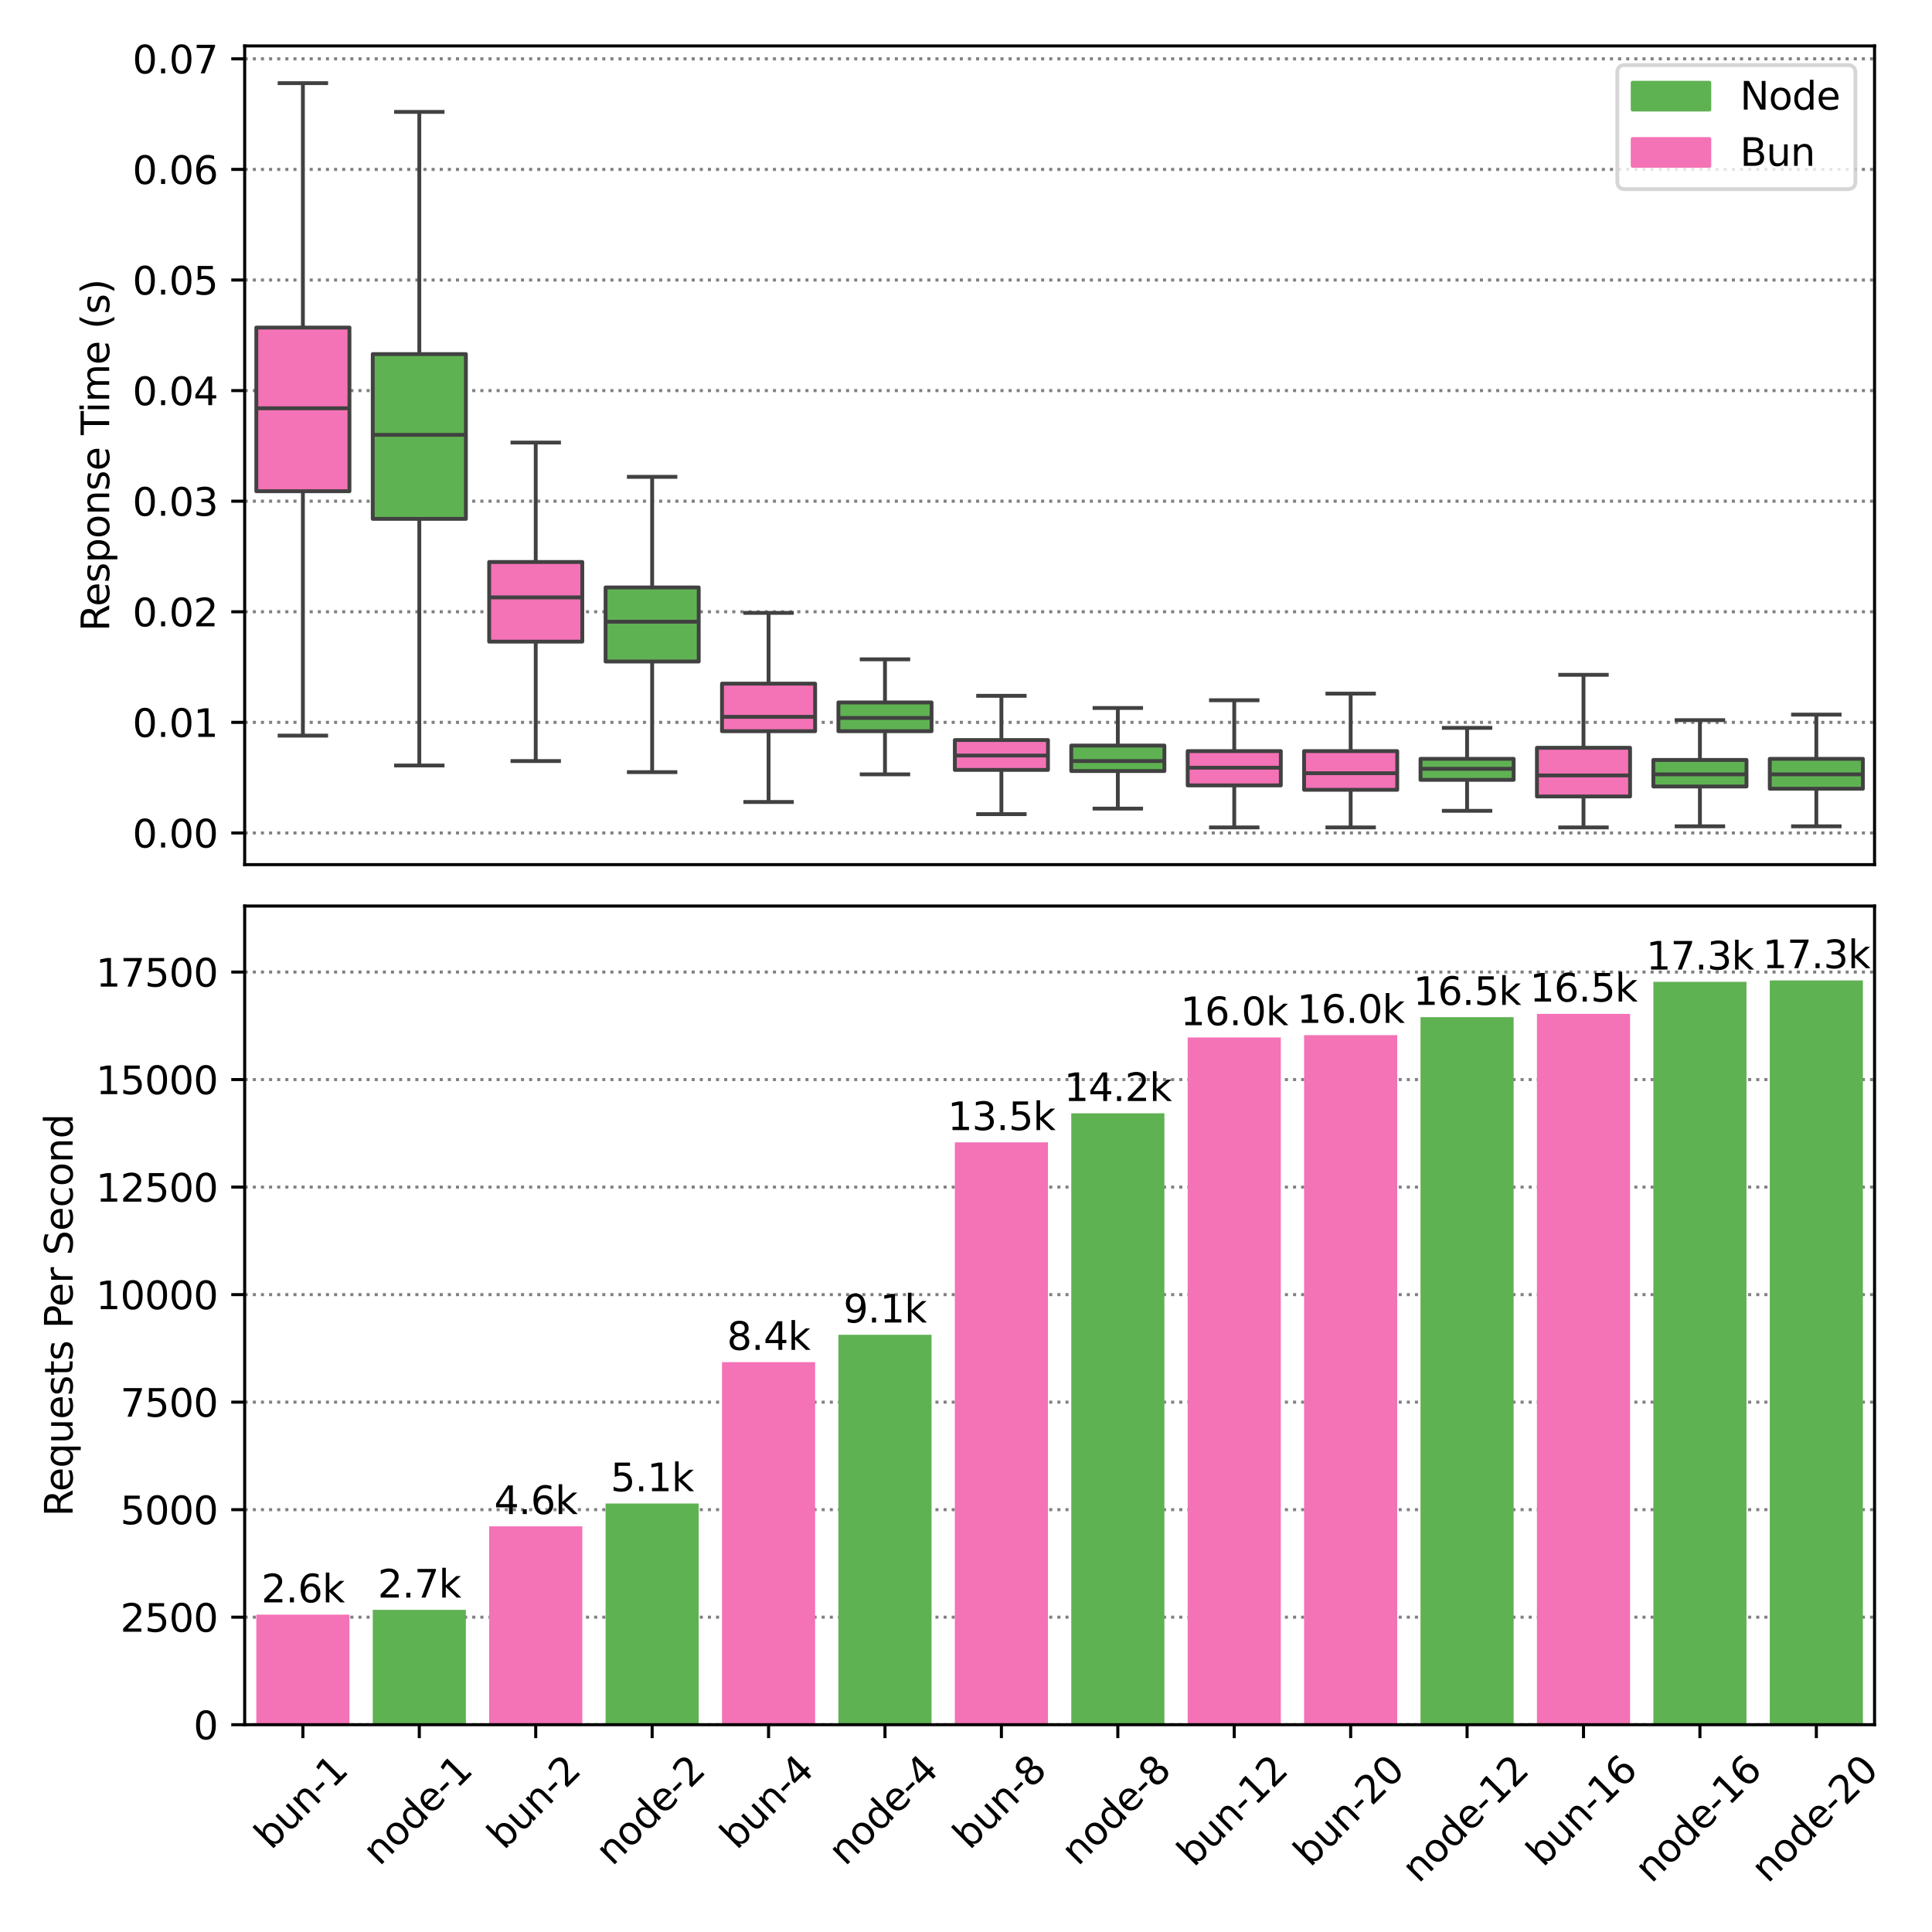 <?xml version="1.0" encoding="utf-8" standalone="no"?>
<!DOCTYPE svg PUBLIC "-//W3C//DTD SVG 1.1//EN"
  "http://www.w3.org/Graphics/SVG/1.1/DTD/svg11.dtd">
<svg xmlns:xlink="http://www.w3.org/1999/xlink" width="504pt" height="504pt" viewBox="0 0 504 504" xmlns="http://www.w3.org/2000/svg" version="1.1">
 <defs>
  <style type="text/css">*{stroke-linejoin: round; stroke-linecap: butt}</style>
 </defs>
 <g id="figure_1">
  <g id="patch_1">
   <path d="M 0 504 
L 504 504 
L 504 0 
L 0 0 
z
" style="fill: #ffffff"/>
  </g>
  <g id="axes_1">
   <g id="patch_2">
    <path d="M 63.83 225.555 
L 489.013 225.555 
L 489.013 11.984 
L 63.83 11.984 
z
" style="fill: #ffffff"/>
   </g>
   <g id="matplotlib.axis_1">
    <g id="xtick_1"/>
    <g id="xtick_2"/>
    <g id="xtick_3"/>
    <g id="xtick_4"/>
    <g id="xtick_5"/>
    <g id="xtick_6"/>
    <g id="xtick_7"/>
    <g id="xtick_8"/>
    <g id="xtick_9"/>
    <g id="xtick_10"/>
    <g id="xtick_11"/>
    <g id="xtick_12"/>
    <g id="xtick_13"/>
    <g id="xtick_14"/>
   </g>
   <g id="matplotlib.axis_2">
    <g id="ytick_1">
     <g id="line2d_1">
      <path d="M 63.83 217.289 
L 489.013 217.289 
" clip-path="url(#p6fd0270885)" style="fill: none; stroke-dasharray: 0.8,1.32; stroke-dashoffset: 0; stroke: #808080; stroke-width: 0.8"/>
     </g>
     <g id="line2d_2">
      <defs>
       <path id="m4969c836aa" d="M 0 0 
L -3.5 0 
" style="stroke: #000000; stroke-width: 0.8"/>
      </defs>
      <g>
       <use xlink:href="#m4969c836aa" x="63.83" y="217.289" style="stroke: #000000; stroke-width: 0.8"/>
      </g>
     </g>
     <g id="text_1">
      <!-- 0.00 -->
      <g transform="translate(34.564 221.089) scale(0.1 -0.1)">
       <defs>
        <path id="DejaVuSans-30" d="M 2034 4250 
Q 1547 4250 1301 3770 
Q 1056 3291 1056 2328 
Q 1056 1369 1301 889 
Q 1547 409 2034 409 
Q 2525 409 2770 889 
Q 3016 1369 3016 2328 
Q 3016 3291 2770 3770 
Q 2525 4250 2034 4250 
z
M 2034 4750 
Q 2819 4750 3233 4129 
Q 3647 3509 3647 2328 
Q 3647 1150 3233 529 
Q 2819 -91 2034 -91 
Q 1250 -91 836 529 
Q 422 1150 422 2328 
Q 422 3509 836 4129 
Q 1250 4750 2034 4750 
z
" transform="scale(0.016)"/>
        <path id="DejaVuSans-2e" d="M 684 794 
L 1344 794 
L 1344 0 
L 684 0 
L 684 794 
z
" transform="scale(0.016)"/>
       </defs>
       <use xlink:href="#DejaVuSans-30"/>
       <use xlink:href="#DejaVuSans-2e" x="63.623"/>
       <use xlink:href="#DejaVuSans-30" x="95.41"/>
       <use xlink:href="#DejaVuSans-30" x="159.033"/>
      </g>
     </g>
    </g>
    <g id="ytick_2">
     <g id="line2d_3">
      <path d="M 63.83 188.44 
L 489.013 188.44 
" clip-path="url(#p6fd0270885)" style="fill: none; stroke-dasharray: 0.8,1.32; stroke-dashoffset: 0; stroke: #808080; stroke-width: 0.8"/>
     </g>
     <g id="line2d_4">
      <g>
       <use xlink:href="#m4969c836aa" x="63.83" y="188.44" style="stroke: #000000; stroke-width: 0.8"/>
      </g>
     </g>
     <g id="text_2">
      <!-- 0.01 -->
      <g transform="translate(34.564 192.239) scale(0.1 -0.1)">
       <defs>
        <path id="DejaVuSans-31" d="M 794 531 
L 1825 531 
L 1825 4091 
L 703 3866 
L 703 4441 
L 1819 4666 
L 2450 4666 
L 2450 531 
L 3481 531 
L 3481 0 
L 794 0 
L 794 531 
z
" transform="scale(0.016)"/>
       </defs>
       <use xlink:href="#DejaVuSans-30"/>
       <use xlink:href="#DejaVuSans-2e" x="63.623"/>
       <use xlink:href="#DejaVuSans-30" x="95.41"/>
       <use xlink:href="#DejaVuSans-31" x="159.033"/>
      </g>
     </g>
    </g>
    <g id="ytick_3">
     <g id="line2d_5">
      <path d="M 63.83 159.591 
L 489.013 159.591 
" clip-path="url(#p6fd0270885)" style="fill: none; stroke-dasharray: 0.8,1.32; stroke-dashoffset: 0; stroke: #808080; stroke-width: 0.8"/>
     </g>
     <g id="line2d_6">
      <g>
       <use xlink:href="#m4969c836aa" x="63.83" y="159.591" style="stroke: #000000; stroke-width: 0.8"/>
      </g>
     </g>
     <g id="text_3">
      <!-- 0.02 -->
      <g transform="translate(34.564 163.39) scale(0.1 -0.1)">
       <defs>
        <path id="DejaVuSans-32" d="M 1228 531 
L 3431 531 
L 3431 0 
L 469 0 
L 469 531 
Q 828 903 1448 1529 
Q 2069 2156 2228 2338 
Q 2531 2678 2651 2914 
Q 2772 3150 2772 3378 
Q 2772 3750 2511 3984 
Q 2250 4219 1831 4219 
Q 1534 4219 1204 4116 
Q 875 4013 500 3803 
L 500 4441 
Q 881 4594 1212 4672 
Q 1544 4750 1819 4750 
Q 2544 4750 2975 4387 
Q 3406 4025 3406 3419 
Q 3406 3131 3298 2873 
Q 3191 2616 2906 2266 
Q 2828 2175 2409 1742 
Q 1991 1309 1228 531 
z
" transform="scale(0.016)"/>
       </defs>
       <use xlink:href="#DejaVuSans-30"/>
       <use xlink:href="#DejaVuSans-2e" x="63.623"/>
       <use xlink:href="#DejaVuSans-30" x="95.41"/>
       <use xlink:href="#DejaVuSans-32" x="159.033"/>
      </g>
     </g>
    </g>
    <g id="ytick_4">
     <g id="line2d_7">
      <path d="M 63.83 130.742 
L 489.013 130.742 
" clip-path="url(#p6fd0270885)" style="fill: none; stroke-dasharray: 0.8,1.32; stroke-dashoffset: 0; stroke: #808080; stroke-width: 0.8"/>
     </g>
     <g id="line2d_8">
      <g>
       <use xlink:href="#m4969c836aa" x="63.83" y="130.742" style="stroke: #000000; stroke-width: 0.8"/>
      </g>
     </g>
     <g id="text_4">
      <!-- 0.03 -->
      <g transform="translate(34.564 134.541) scale(0.1 -0.1)">
       <defs>
        <path id="DejaVuSans-33" d="M 2597 2516 
Q 3050 2419 3304 2112 
Q 3559 1806 3559 1356 
Q 3559 666 3084 287 
Q 2609 -91 1734 -91 
Q 1441 -91 1130 -33 
Q 819 25 488 141 
L 488 750 
Q 750 597 1062 519 
Q 1375 441 1716 441 
Q 2309 441 2620 675 
Q 2931 909 2931 1356 
Q 2931 1769 2642 2001 
Q 2353 2234 1838 2234 
L 1294 2234 
L 1294 2753 
L 1863 2753 
Q 2328 2753 2575 2939 
Q 2822 3125 2822 3475 
Q 2822 3834 2567 4026 
Q 2313 4219 1838 4219 
Q 1578 4219 1281 4162 
Q 984 4106 628 3988 
L 628 4550 
Q 988 4650 1302 4700 
Q 1616 4750 1894 4750 
Q 2613 4750 3031 4423 
Q 3450 4097 3450 3541 
Q 3450 3153 3228 2886 
Q 3006 2619 2597 2516 
z
" transform="scale(0.016)"/>
       </defs>
       <use xlink:href="#DejaVuSans-30"/>
       <use xlink:href="#DejaVuSans-2e" x="63.623"/>
       <use xlink:href="#DejaVuSans-30" x="95.41"/>
       <use xlink:href="#DejaVuSans-33" x="159.033"/>
      </g>
     </g>
    </g>
    <g id="ytick_5">
     <g id="line2d_9">
      <path d="M 63.83 101.893 
L 489.013 101.893 
" clip-path="url(#p6fd0270885)" style="fill: none; stroke-dasharray: 0.8,1.32; stroke-dashoffset: 0; stroke: #808080; stroke-width: 0.8"/>
     </g>
     <g id="line2d_10">
      <g>
       <use xlink:href="#m4969c836aa" x="63.83" y="101.893" style="stroke: #000000; stroke-width: 0.8"/>
      </g>
     </g>
     <g id="text_5">
      <!-- 0.04 -->
      <g transform="translate(34.564 105.692) scale(0.1 -0.1)">
       <defs>
        <path id="DejaVuSans-34" d="M 2419 4116 
L 825 1625 
L 2419 1625 
L 2419 4116 
z
M 2253 4666 
L 3047 4666 
L 3047 1625 
L 3713 1625 
L 3713 1100 
L 3047 1100 
L 3047 0 
L 2419 0 
L 2419 1100 
L 313 1100 
L 313 1709 
L 2253 4666 
z
" transform="scale(0.016)"/>
       </defs>
       <use xlink:href="#DejaVuSans-30"/>
       <use xlink:href="#DejaVuSans-2e" x="63.623"/>
       <use xlink:href="#DejaVuSans-30" x="95.41"/>
       <use xlink:href="#DejaVuSans-34" x="159.033"/>
      </g>
     </g>
    </g>
    <g id="ytick_6">
     <g id="line2d_11">
      <path d="M 63.83 73.043 
L 489.013 73.043 
" clip-path="url(#p6fd0270885)" style="fill: none; stroke-dasharray: 0.8,1.32; stroke-dashoffset: 0; stroke: #808080; stroke-width: 0.8"/>
     </g>
     <g id="line2d_12">
      <g>
       <use xlink:href="#m4969c836aa" x="63.83" y="73.043" style="stroke: #000000; stroke-width: 0.8"/>
      </g>
     </g>
     <g id="text_6">
      <!-- 0.05 -->
      <g transform="translate(34.564 76.843) scale(0.1 -0.1)">
       <defs>
        <path id="DejaVuSans-35" d="M 691 4666 
L 3169 4666 
L 3169 4134 
L 1269 4134 
L 1269 2991 
Q 1406 3038 1543 3061 
Q 1681 3084 1819 3084 
Q 2600 3084 3056 2656 
Q 3513 2228 3513 1497 
Q 3513 744 3044 326 
Q 2575 -91 1722 -91 
Q 1428 -91 1123 -41 
Q 819 9 494 109 
L 494 744 
Q 775 591 1075 516 
Q 1375 441 1709 441 
Q 2250 441 2565 725 
Q 2881 1009 2881 1497 
Q 2881 1984 2565 2268 
Q 2250 2553 1709 2553 
Q 1456 2553 1204 2497 
Q 953 2441 691 2322 
L 691 4666 
z
" transform="scale(0.016)"/>
       </defs>
       <use xlink:href="#DejaVuSans-30"/>
       <use xlink:href="#DejaVuSans-2e" x="63.623"/>
       <use xlink:href="#DejaVuSans-30" x="95.41"/>
       <use xlink:href="#DejaVuSans-35" x="159.033"/>
      </g>
     </g>
    </g>
    <g id="ytick_7">
     <g id="line2d_13">
      <path d="M 63.83 44.194 
L 489.013 44.194 
" clip-path="url(#p6fd0270885)" style="fill: none; stroke-dasharray: 0.8,1.32; stroke-dashoffset: 0; stroke: #808080; stroke-width: 0.8"/>
     </g>
     <g id="line2d_14">
      <g>
       <use xlink:href="#m4969c836aa" x="63.83" y="44.194" style="stroke: #000000; stroke-width: 0.8"/>
      </g>
     </g>
     <g id="text_7">
      <!-- 0.06 -->
      <g transform="translate(34.564 47.993) scale(0.1 -0.1)">
       <defs>
        <path id="DejaVuSans-36" d="M 2113 2584 
Q 1688 2584 1439 2293 
Q 1191 2003 1191 1497 
Q 1191 994 1439 701 
Q 1688 409 2113 409 
Q 2538 409 2786 701 
Q 3034 994 3034 1497 
Q 3034 2003 2786 2293 
Q 2538 2584 2113 2584 
z
M 3366 4563 
L 3366 3988 
Q 3128 4100 2886 4159 
Q 2644 4219 2406 4219 
Q 1781 4219 1451 3797 
Q 1122 3375 1075 2522 
Q 1259 2794 1537 2939 
Q 1816 3084 2150 3084 
Q 2853 3084 3261 2657 
Q 3669 2231 3669 1497 
Q 3669 778 3244 343 
Q 2819 -91 2113 -91 
Q 1303 -91 875 529 
Q 447 1150 447 2328 
Q 447 3434 972 4092 
Q 1497 4750 2381 4750 
Q 2619 4750 2861 4703 
Q 3103 4656 3366 4563 
z
" transform="scale(0.016)"/>
       </defs>
       <use xlink:href="#DejaVuSans-30"/>
       <use xlink:href="#DejaVuSans-2e" x="63.623"/>
       <use xlink:href="#DejaVuSans-30" x="95.41"/>
       <use xlink:href="#DejaVuSans-36" x="159.033"/>
      </g>
     </g>
    </g>
    <g id="ytick_8">
     <g id="line2d_15">
      <path d="M 63.83 15.345 
L 489.013 15.345 
" clip-path="url(#p6fd0270885)" style="fill: none; stroke-dasharray: 0.8,1.32; stroke-dashoffset: 0; stroke: #808080; stroke-width: 0.8"/>
     </g>
     <g id="line2d_16">
      <g>
       <use xlink:href="#m4969c836aa" x="63.83" y="15.345" style="stroke: #000000; stroke-width: 0.8"/>
      </g>
     </g>
     <g id="text_8">
      <!-- 0.07 -->
      <g transform="translate(34.564 19.144) scale(0.1 -0.1)">
       <defs>
        <path id="DejaVuSans-37" d="M 525 4666 
L 3525 4666 
L 3525 4397 
L 1831 0 
L 1172 0 
L 2766 4134 
L 525 4134 
L 525 4666 
z
" transform="scale(0.016)"/>
       </defs>
       <use xlink:href="#DejaVuSans-30"/>
       <use xlink:href="#DejaVuSans-2e" x="63.623"/>
       <use xlink:href="#DejaVuSans-30" x="95.41"/>
       <use xlink:href="#DejaVuSans-37" x="159.033"/>
      </g>
     </g>
    </g>
    <g id="text_9">
     <!-- Response Time (s) -->
     <g transform="translate(28.485 164.701) rotate(-90) scale(0.1 -0.1)">
      <defs>
       <path id="DejaVuSans-52" d="M 2841 2188 
Q 3044 2119 3236 1894 
Q 3428 1669 3622 1275 
L 4263 0 
L 3584 0 
L 2988 1197 
Q 2756 1666 2539 1819 
Q 2322 1972 1947 1972 
L 1259 1972 
L 1259 0 
L 628 0 
L 628 4666 
L 2053 4666 
Q 2853 4666 3247 4331 
Q 3641 3997 3641 3322 
Q 3641 2881 3436 2590 
Q 3231 2300 2841 2188 
z
M 1259 4147 
L 1259 2491 
L 2053 2491 
Q 2509 2491 2742 2702 
Q 2975 2913 2975 3322 
Q 2975 3731 2742 3939 
Q 2509 4147 2053 4147 
L 1259 4147 
z
" transform="scale(0.016)"/>
       <path id="DejaVuSans-65" d="M 3597 1894 
L 3597 1613 
L 953 1613 
Q 991 1019 1311 708 
Q 1631 397 2203 397 
Q 2534 397 2845 478 
Q 3156 559 3463 722 
L 3463 178 
Q 3153 47 2828 -22 
Q 2503 -91 2169 -91 
Q 1331 -91 842 396 
Q 353 884 353 1716 
Q 353 2575 817 3079 
Q 1281 3584 2069 3584 
Q 2775 3584 3186 3129 
Q 3597 2675 3597 1894 
z
M 3022 2063 
Q 3016 2534 2758 2815 
Q 2500 3097 2075 3097 
Q 1594 3097 1305 2825 
Q 1016 2553 972 2059 
L 3022 2063 
z
" transform="scale(0.016)"/>
       <path id="DejaVuSans-73" d="M 2834 3397 
L 2834 2853 
Q 2591 2978 2328 3040 
Q 2066 3103 1784 3103 
Q 1356 3103 1142 2972 
Q 928 2841 928 2578 
Q 928 2378 1081 2264 
Q 1234 2150 1697 2047 
L 1894 2003 
Q 2506 1872 2764 1633 
Q 3022 1394 3022 966 
Q 3022 478 2636 193 
Q 2250 -91 1575 -91 
Q 1294 -91 989 -36 
Q 684 19 347 128 
L 347 722 
Q 666 556 975 473 
Q 1284 391 1588 391 
Q 1994 391 2212 530 
Q 2431 669 2431 922 
Q 2431 1156 2273 1281 
Q 2116 1406 1581 1522 
L 1381 1569 
Q 847 1681 609 1914 
Q 372 2147 372 2553 
Q 372 3047 722 3315 
Q 1072 3584 1716 3584 
Q 2034 3584 2315 3537 
Q 2597 3491 2834 3397 
z
" transform="scale(0.016)"/>
       <path id="DejaVuSans-70" d="M 1159 525 
L 1159 -1331 
L 581 -1331 
L 581 3500 
L 1159 3500 
L 1159 2969 
Q 1341 3281 1617 3432 
Q 1894 3584 2278 3584 
Q 2916 3584 3314 3078 
Q 3713 2572 3713 1747 
Q 3713 922 3314 415 
Q 2916 -91 2278 -91 
Q 1894 -91 1617 61 
Q 1341 213 1159 525 
z
M 3116 1747 
Q 3116 2381 2855 2742 
Q 2594 3103 2138 3103 
Q 1681 3103 1420 2742 
Q 1159 2381 1159 1747 
Q 1159 1113 1420 752 
Q 1681 391 2138 391 
Q 2594 391 2855 752 
Q 3116 1113 3116 1747 
z
" transform="scale(0.016)"/>
       <path id="DejaVuSans-6f" d="M 1959 3097 
Q 1497 3097 1228 2736 
Q 959 2375 959 1747 
Q 959 1119 1226 758 
Q 1494 397 1959 397 
Q 2419 397 2687 759 
Q 2956 1122 2956 1747 
Q 2956 2369 2687 2733 
Q 2419 3097 1959 3097 
z
M 1959 3584 
Q 2709 3584 3137 3096 
Q 3566 2609 3566 1747 
Q 3566 888 3137 398 
Q 2709 -91 1959 -91 
Q 1206 -91 779 398 
Q 353 888 353 1747 
Q 353 2609 779 3096 
Q 1206 3584 1959 3584 
z
" transform="scale(0.016)"/>
       <path id="DejaVuSans-6e" d="M 3513 2113 
L 3513 0 
L 2938 0 
L 2938 2094 
Q 2938 2591 2744 2837 
Q 2550 3084 2163 3084 
Q 1697 3084 1428 2787 
Q 1159 2491 1159 1978 
L 1159 0 
L 581 0 
L 581 3500 
L 1159 3500 
L 1159 2956 
Q 1366 3272 1645 3428 
Q 1925 3584 2291 3584 
Q 2894 3584 3203 3211 
Q 3513 2838 3513 2113 
z
" transform="scale(0.016)"/>
       <path id="DejaVuSans-20" transform="scale(0.016)"/>
       <path id="DejaVuSans-54" d="M -19 4666 
L 3928 4666 
L 3928 4134 
L 2272 4134 
L 2272 0 
L 1638 0 
L 1638 4134 
L -19 4134 
L -19 4666 
z
" transform="scale(0.016)"/>
       <path id="DejaVuSans-69" d="M 603 3500 
L 1178 3500 
L 1178 0 
L 603 0 
L 603 3500 
z
M 603 4863 
L 1178 4863 
L 1178 4134 
L 603 4134 
L 603 4863 
z
" transform="scale(0.016)"/>
       <path id="DejaVuSans-6d" d="M 3328 2828 
Q 3544 3216 3844 3400 
Q 4144 3584 4550 3584 
Q 5097 3584 5394 3201 
Q 5691 2819 5691 2113 
L 5691 0 
L 5113 0 
L 5113 2094 
Q 5113 2597 4934 2840 
Q 4756 3084 4391 3084 
Q 3944 3084 3684 2787 
Q 3425 2491 3425 1978 
L 3425 0 
L 2847 0 
L 2847 2094 
Q 2847 2600 2669 2842 
Q 2491 3084 2119 3084 
Q 1678 3084 1418 2786 
Q 1159 2488 1159 1978 
L 1159 0 
L 581 0 
L 581 3500 
L 1159 3500 
L 1159 2956 
Q 1356 3278 1631 3431 
Q 1906 3584 2284 3584 
Q 2666 3584 2933 3390 
Q 3200 3197 3328 2828 
z
" transform="scale(0.016)"/>
       <path id="DejaVuSans-28" d="M 1984 4856 
Q 1566 4138 1362 3434 
Q 1159 2731 1159 2009 
Q 1159 1288 1364 580 
Q 1569 -128 1984 -844 
L 1484 -844 
Q 1016 -109 783 600 
Q 550 1309 550 2009 
Q 550 2706 781 3412 
Q 1013 4119 1484 4856 
L 1984 4856 
z
" transform="scale(0.016)"/>
       <path id="DejaVuSans-29" d="M 513 4856 
L 1013 4856 
Q 1481 4119 1714 3412 
Q 1947 2706 1947 2009 
Q 1947 1309 1714 600 
Q 1481 -109 1013 -844 
L 513 -844 
Q 928 -128 1133 580 
Q 1338 1288 1338 2009 
Q 1338 2731 1133 3434 
Q 928 4138 513 4856 
z
" transform="scale(0.016)"/>
      </defs>
      <use xlink:href="#DejaVuSans-52"/>
      <use xlink:href="#DejaVuSans-65" x="64.982"/>
      <use xlink:href="#DejaVuSans-73" x="126.506"/>
      <use xlink:href="#DejaVuSans-70" x="178.605"/>
      <use xlink:href="#DejaVuSans-6f" x="242.082"/>
      <use xlink:href="#DejaVuSans-6e" x="303.264"/>
      <use xlink:href="#DejaVuSans-73" x="366.643"/>
      <use xlink:href="#DejaVuSans-65" x="418.742"/>
      <use xlink:href="#DejaVuSans-20" x="480.266"/>
      <use xlink:href="#DejaVuSans-54" x="512.053"/>
      <use xlink:href="#DejaVuSans-69" x="570.012"/>
      <use xlink:href="#DejaVuSans-6d" x="597.795"/>
      <use xlink:href="#DejaVuSans-65" x="695.207"/>
      <use xlink:href="#DejaVuSans-20" x="756.73"/>
      <use xlink:href="#DejaVuSans-28" x="788.518"/>
      <use xlink:href="#DejaVuSans-73" x="827.531"/>
      <use xlink:href="#DejaVuSans-29" x="879.631"/>
     </g>
    </g>
   </g>
   <g id="patch_3">
    <path d="M 66.867 128.145 
L 91.163 128.145 
L 91.163 85.449 
L 66.867 85.449 
L 66.867 128.145 
z
" clip-path="url(#p6fd0270885)" style="fill: #f472b6; stroke: #414141; stroke-linejoin: miter"/>
   </g>
   <g id="line2d_17">
    <path d="M 79.015 128.145 
L 79.015 191.902 
" clip-path="url(#p6fd0270885)" style="fill: none; stroke: #414141"/>
   </g>
   <g id="line2d_18">
    <path d="M 79.015 85.449 
L 79.015 21.692 
" clip-path="url(#p6fd0270885)" style="fill: none; stroke: #414141"/>
   </g>
   <g id="line2d_19">
    <path d="M 72.941 191.902 
L 85.089 191.902 
" clip-path="url(#p6fd0270885)" style="fill: none; stroke: #414141; stroke-linecap: square"/>
   </g>
   <g id="line2d_20">
    <path d="M 72.941 21.692 
L 85.089 21.692 
" clip-path="url(#p6fd0270885)" style="fill: none; stroke: #414141; stroke-linecap: square"/>
   </g>
   <g id="patch_4">
    <path d="M 97.237 135.358 
L 121.533 135.358 
L 121.533 92.372 
L 97.237 92.372 
L 97.237 135.358 
z
" clip-path="url(#p6fd0270885)" style="fill: #5fb252; stroke: #414141; stroke-linejoin: miter"/>
   </g>
   <g id="line2d_21">
    <path d="M 109.385 135.358 
L 109.385 199.691 
" clip-path="url(#p6fd0270885)" style="fill: none; stroke: #414141"/>
   </g>
   <g id="line2d_22">
    <path d="M 109.385 92.372 
L 109.385 29.193 
" clip-path="url(#p6fd0270885)" style="fill: none; stroke: #414141"/>
   </g>
   <g id="line2d_23">
    <path d="M 103.311 199.691 
L 115.459 199.691 
" clip-path="url(#p6fd0270885)" style="fill: none; stroke: #414141; stroke-linecap: square"/>
   </g>
   <g id="line2d_24">
    <path d="M 103.311 29.193 
L 115.459 29.193 
" clip-path="url(#p6fd0270885)" style="fill: none; stroke: #414141; stroke-linecap: square"/>
   </g>
   <g id="patch_5">
    <path d="M 127.607 167.38 
L 151.904 167.38 
L 151.904 146.609 
L 127.607 146.609 
L 127.607 167.38 
z
" clip-path="url(#p6fd0270885)" style="fill: #f472b6; stroke: #414141; stroke-linejoin: miter"/>
   </g>
   <g id="line2d_25">
    <path d="M 139.755 167.38 
L 139.755 198.537 
" clip-path="url(#p6fd0270885)" style="fill: none; stroke: #414141"/>
   </g>
   <g id="line2d_26">
    <path d="M 139.755 146.609 
L 139.755 115.452 
" clip-path="url(#p6fd0270885)" style="fill: none; stroke: #414141"/>
   </g>
   <g id="line2d_27">
    <path d="M 133.681 198.537 
L 145.83 198.537 
" clip-path="url(#p6fd0270885)" style="fill: none; stroke: #414141; stroke-linecap: square"/>
   </g>
   <g id="line2d_28">
    <path d="M 133.681 115.452 
L 145.83 115.452 
" clip-path="url(#p6fd0270885)" style="fill: none; stroke: #414141; stroke-linecap: square"/>
   </g>
   <g id="patch_6">
    <path d="M 157.978 172.573 
L 182.274 172.573 
L 182.274 153.244 
L 157.978 153.244 
L 157.978 172.573 
z
" clip-path="url(#p6fd0270885)" style="fill: #5fb252; stroke: #414141; stroke-linejoin: miter"/>
   </g>
   <g id="line2d_29">
    <path d="M 170.126 172.573 
L 170.126 201.422 
" clip-path="url(#p6fd0270885)" style="fill: none; stroke: #414141"/>
   </g>
   <g id="line2d_30">
    <path d="M 170.126 153.244 
L 170.126 124.395 
" clip-path="url(#p6fd0270885)" style="fill: none; stroke: #414141"/>
   </g>
   <g id="line2d_31">
    <path d="M 164.052 201.422 
L 176.2 201.422 
" clip-path="url(#p6fd0270885)" style="fill: none; stroke: #414141; stroke-linecap: square"/>
   </g>
   <g id="line2d_32">
    <path d="M 164.052 124.395 
L 176.2 124.395 
" clip-path="url(#p6fd0270885)" style="fill: none; stroke: #414141; stroke-linecap: square"/>
   </g>
   <g id="patch_7">
    <path d="M 188.348 190.748 
L 212.644 190.748 
L 212.644 178.343 
L 188.348 178.343 
L 188.348 190.748 
z
" clip-path="url(#p6fd0270885)" style="fill: #f472b6; stroke: #414141; stroke-linejoin: miter"/>
   </g>
   <g id="line2d_33">
    <path d="M 200.496 190.748 
L 200.496 209.212 
" clip-path="url(#p6fd0270885)" style="fill: none; stroke: #414141"/>
   </g>
   <g id="line2d_34">
    <path d="M 200.496 178.343 
L 200.496 159.879 
" clip-path="url(#p6fd0270885)" style="fill: none; stroke: #414141"/>
   </g>
   <g id="line2d_35">
    <path d="M 194.422 209.212 
L 206.57 209.212 
" clip-path="url(#p6fd0270885)" style="fill: none; stroke: #414141; stroke-linecap: square"/>
   </g>
   <g id="line2d_36">
    <path d="M 194.422 159.879 
L 206.57 159.879 
" clip-path="url(#p6fd0270885)" style="fill: none; stroke: #414141; stroke-linecap: square"/>
   </g>
   <g id="patch_8">
    <path d="M 218.718 190.748 
L 243.014 190.748 
L 243.014 183.247 
L 218.718 183.247 
L 218.718 190.748 
z
" clip-path="url(#p6fd0270885)" style="fill: #5fb252; stroke: #414141; stroke-linejoin: miter"/>
   </g>
   <g id="line2d_37">
    <path d="M 230.866 190.748 
L 230.866 201.999 
" clip-path="url(#p6fd0270885)" style="fill: none; stroke: #414141"/>
   </g>
   <g id="line2d_38">
    <path d="M 230.866 183.247 
L 230.866 171.996 
" clip-path="url(#p6fd0270885)" style="fill: none; stroke: #414141"/>
   </g>
   <g id="line2d_39">
    <path d="M 224.792 201.999 
L 236.94 201.999 
" clip-path="url(#p6fd0270885)" style="fill: none; stroke: #414141; stroke-linecap: square"/>
   </g>
   <g id="line2d_40">
    <path d="M 224.792 171.996 
L 236.94 171.996 
" clip-path="url(#p6fd0270885)" style="fill: none; stroke: #414141; stroke-linecap: square"/>
   </g>
   <g id="patch_9">
    <path d="M 249.088 200.845 
L 273.384 200.845 
L 273.384 193.056 
L 249.088 193.056 
L 249.088 200.845 
z
" clip-path="url(#p6fd0270885)" style="fill: #f472b6; stroke: #414141; stroke-linejoin: miter"/>
   </g>
   <g id="line2d_41">
    <path d="M 261.236 200.845 
L 261.236 212.385 
" clip-path="url(#p6fd0270885)" style="fill: none; stroke: #414141"/>
   </g>
   <g id="line2d_42">
    <path d="M 261.236 193.056 
L 261.236 181.516 
" clip-path="url(#p6fd0270885)" style="fill: none; stroke: #414141"/>
   </g>
   <g id="line2d_43">
    <path d="M 255.162 212.385 
L 267.31 212.385 
" clip-path="url(#p6fd0270885)" style="fill: none; stroke: #414141; stroke-linecap: square"/>
   </g>
   <g id="line2d_44">
    <path d="M 255.162 181.516 
L 267.31 181.516 
" clip-path="url(#p6fd0270885)" style="fill: none; stroke: #414141; stroke-linecap: square"/>
   </g>
   <g id="patch_10">
    <path d="M 279.458 201.134 
L 303.755 201.134 
L 303.755 194.499 
L 279.458 194.499 
L 279.458 201.134 
z
" clip-path="url(#p6fd0270885)" style="fill: #5fb252; stroke: #414141; stroke-linejoin: miter"/>
   </g>
   <g id="line2d_45">
    <path d="M 291.606 201.134 
L 291.606 210.943 
" clip-path="url(#p6fd0270885)" style="fill: none; stroke: #414141"/>
   </g>
   <g id="line2d_46">
    <path d="M 291.606 194.499 
L 291.606 184.69 
" clip-path="url(#p6fd0270885)" style="fill: none; stroke: #414141"/>
   </g>
   <g id="line2d_47">
    <path d="M 285.532 210.943 
L 297.68 210.943 
" clip-path="url(#p6fd0270885)" style="fill: none; stroke: #414141; stroke-linecap: square"/>
   </g>
   <g id="line2d_48">
    <path d="M 285.532 184.69 
L 297.68 184.69 
" clip-path="url(#p6fd0270885)" style="fill: none; stroke: #414141; stroke-linecap: square"/>
   </g>
   <g id="patch_11">
    <path d="M 309.829 204.884 
L 334.125 204.884 
L 334.125 195.941 
L 309.829 195.941 
L 309.829 204.884 
z
" clip-path="url(#p6fd0270885)" style="fill: #f472b6; stroke: #414141; stroke-linejoin: miter"/>
   </g>
   <g id="line2d_49">
    <path d="M 321.977 204.884 
L 321.977 215.847 
" clip-path="url(#p6fd0270885)" style="fill: none; stroke: #414141"/>
   </g>
   <g id="line2d_50">
    <path d="M 321.977 195.941 
L 321.977 182.67 
" clip-path="url(#p6fd0270885)" style="fill: none; stroke: #414141"/>
   </g>
   <g id="line2d_51">
    <path d="M 315.903 215.847 
L 328.051 215.847 
" clip-path="url(#p6fd0270885)" style="fill: none; stroke: #414141; stroke-linecap: square"/>
   </g>
   <g id="line2d_52">
    <path d="M 315.903 182.67 
L 328.051 182.67 
" clip-path="url(#p6fd0270885)" style="fill: none; stroke: #414141; stroke-linecap: square"/>
   </g>
   <g id="patch_12">
    <path d="M 340.199 206.038 
L 364.495 206.038 
L 364.495 195.941 
L 340.199 195.941 
L 340.199 206.038 
z
" clip-path="url(#p6fd0270885)" style="fill: #f472b6; stroke: #414141; stroke-linejoin: miter"/>
   </g>
   <g id="line2d_53">
    <path d="M 352.347 206.038 
L 352.347 215.847 
" clip-path="url(#p6fd0270885)" style="fill: none; stroke: #414141"/>
   </g>
   <g id="line2d_54">
    <path d="M 352.347 195.941 
L 352.347 180.939 
" clip-path="url(#p6fd0270885)" style="fill: none; stroke: #414141"/>
   </g>
   <g id="line2d_55">
    <path d="M 346.273 215.847 
L 358.421 215.847 
" clip-path="url(#p6fd0270885)" style="fill: none; stroke: #414141; stroke-linecap: square"/>
   </g>
   <g id="line2d_56">
    <path d="M 346.273 180.939 
L 358.421 180.939 
" clip-path="url(#p6fd0270885)" style="fill: none; stroke: #414141; stroke-linecap: square"/>
   </g>
   <g id="patch_13">
    <path d="M 370.569 203.442 
L 394.865 203.442 
L 394.865 197.96 
L 370.569 197.96 
L 370.569 203.442 
z
" clip-path="url(#p6fd0270885)" style="fill: #5fb252; stroke: #414141; stroke-linejoin: miter"/>
   </g>
   <g id="line2d_57">
    <path d="M 382.717 203.442 
L 382.717 211.52 
" clip-path="url(#p6fd0270885)" style="fill: none; stroke: #414141"/>
   </g>
   <g id="line2d_58">
    <path d="M 382.717 197.96 
L 382.717 189.883 
" clip-path="url(#p6fd0270885)" style="fill: none; stroke: #414141"/>
   </g>
   <g id="line2d_59">
    <path d="M 376.643 211.52 
L 388.791 211.52 
" clip-path="url(#p6fd0270885)" style="fill: none; stroke: #414141; stroke-linecap: square"/>
   </g>
   <g id="line2d_60">
    <path d="M 376.643 189.883 
L 388.791 189.883 
" clip-path="url(#p6fd0270885)" style="fill: none; stroke: #414141; stroke-linecap: square"/>
   </g>
   <g id="patch_14">
    <path d="M 400.939 207.769 
L 425.235 207.769 
L 425.235 195.076 
L 400.939 195.076 
L 400.939 207.769 
z
" clip-path="url(#p6fd0270885)" style="fill: #f472b6; stroke: #414141; stroke-linejoin: miter"/>
   </g>
   <g id="line2d_61">
    <path d="M 413.087 207.769 
L 413.087 215.847 
" clip-path="url(#p6fd0270885)" style="fill: none; stroke: #414141"/>
   </g>
   <g id="line2d_62">
    <path d="M 413.087 195.076 
L 413.087 176.035 
" clip-path="url(#p6fd0270885)" style="fill: none; stroke: #414141"/>
   </g>
   <g id="line2d_63">
    <path d="M 407.013 215.847 
L 419.161 215.847 
" clip-path="url(#p6fd0270885)" style="fill: none; stroke: #414141; stroke-linecap: square"/>
   </g>
   <g id="line2d_64">
    <path d="M 407.013 176.035 
L 419.161 176.035 
" clip-path="url(#p6fd0270885)" style="fill: none; stroke: #414141; stroke-linecap: square"/>
   </g>
   <g id="patch_15">
    <path d="M 431.309 205.173 
L 455.605 205.173 
L 455.605 198.249 
L 431.309 198.249 
L 431.309 205.173 
z
" clip-path="url(#p6fd0270885)" style="fill: #5fb252; stroke: #414141; stroke-linejoin: miter"/>
   </g>
   <g id="line2d_65">
    <path d="M 443.457 205.173 
L 443.457 215.558 
" clip-path="url(#p6fd0270885)" style="fill: none; stroke: #414141"/>
   </g>
   <g id="line2d_66">
    <path d="M 443.457 198.249 
L 443.457 187.863 
" clip-path="url(#p6fd0270885)" style="fill: none; stroke: #414141"/>
   </g>
   <g id="line2d_67">
    <path d="M 437.383 215.558 
L 449.531 215.558 
" clip-path="url(#p6fd0270885)" style="fill: none; stroke: #414141; stroke-linecap: square"/>
   </g>
   <g id="line2d_68">
    <path d="M 437.383 187.863 
L 449.531 187.863 
" clip-path="url(#p6fd0270885)" style="fill: none; stroke: #414141; stroke-linecap: square"/>
   </g>
   <g id="patch_16">
    <path d="M 461.68 205.75 
L 485.976 205.75 
L 485.976 197.96 
L 461.68 197.96 
L 461.68 205.75 
z
" clip-path="url(#p6fd0270885)" style="fill: #5fb252; stroke: #414141; stroke-linejoin: miter"/>
   </g>
   <g id="line2d_69">
    <path d="M 473.828 205.75 
L 473.828 215.558 
" clip-path="url(#p6fd0270885)" style="fill: none; stroke: #414141"/>
   </g>
   <g id="line2d_70">
    <path d="M 473.828 197.96 
L 473.828 186.421 
" clip-path="url(#p6fd0270885)" style="fill: none; stroke: #414141"/>
   </g>
   <g id="line2d_71">
    <path d="M 467.754 215.558 
L 479.902 215.558 
" clip-path="url(#p6fd0270885)" style="fill: none; stroke: #414141; stroke-linecap: square"/>
   </g>
   <g id="line2d_72">
    <path d="M 467.754 186.421 
L 479.902 186.421 
" clip-path="url(#p6fd0270885)" style="fill: none; stroke: #414141; stroke-linecap: square"/>
   </g>
   <g id="line2d_73">
    <path d="M 66.867 106.508 
L 91.163 106.508 
" clip-path="url(#p6fd0270885)" style="fill: none; stroke: #414141"/>
   </g>
   <g id="line2d_74">
    <path d="M 97.237 113.432 
L 121.533 113.432 
" clip-path="url(#p6fd0270885)" style="fill: none; stroke: #414141"/>
   </g>
   <g id="line2d_75">
    <path d="M 127.607 155.841 
L 151.904 155.841 
" clip-path="url(#p6fd0270885)" style="fill: none; stroke: #414141"/>
   </g>
   <g id="line2d_76">
    <path d="M 157.978 162.187 
L 182.274 162.187 
" clip-path="url(#p6fd0270885)" style="fill: none; stroke: #414141"/>
   </g>
   <g id="line2d_77">
    <path d="M 188.348 186.998 
L 212.644 186.998 
" clip-path="url(#p6fd0270885)" style="fill: none; stroke: #414141"/>
   </g>
   <g id="line2d_78">
    <path d="M 218.718 187.286 
L 243.014 187.286 
" clip-path="url(#p6fd0270885)" style="fill: none; stroke: #414141"/>
   </g>
   <g id="line2d_79">
    <path d="M 249.088 197.095 
L 273.384 197.095 
" clip-path="url(#p6fd0270885)" style="fill: none; stroke: #414141"/>
   </g>
   <g id="line2d_80">
    <path d="M 279.458 198.537 
L 303.755 198.537 
" clip-path="url(#p6fd0270885)" style="fill: none; stroke: #414141"/>
   </g>
   <g id="line2d_81">
    <path d="M 309.829 200.268 
L 334.125 200.268 
" clip-path="url(#p6fd0270885)" style="fill: none; stroke: #414141"/>
   </g>
   <g id="line2d_82">
    <path d="M 340.199 201.711 
L 364.495 201.711 
" clip-path="url(#p6fd0270885)" style="fill: none; stroke: #414141"/>
   </g>
   <g id="line2d_83">
    <path d="M 370.569 200.557 
L 394.865 200.557 
" clip-path="url(#p6fd0270885)" style="fill: none; stroke: #414141"/>
   </g>
   <g id="line2d_84">
    <path d="M 400.939 202.288 
L 425.235 202.288 
" clip-path="url(#p6fd0270885)" style="fill: none; stroke: #414141"/>
   </g>
   <g id="line2d_85">
    <path d="M 431.309 201.999 
L 455.605 201.999 
" clip-path="url(#p6fd0270885)" style="fill: none; stroke: #414141"/>
   </g>
   <g id="line2d_86">
    <path d="M 461.68 201.999 
L 485.976 201.999 
" clip-path="url(#p6fd0270885)" style="fill: none; stroke: #414141"/>
   </g>
   <g id="patch_17">
    <path d="M 63.83 225.555 
L 63.83 11.984 
" style="fill: none; stroke: #000000; stroke-width: 0.8; stroke-linejoin: miter; stroke-linecap: square"/>
   </g>
   <g id="patch_18">
    <path d="M 489.013 225.555 
L 489.013 11.984 
" style="fill: none; stroke: #000000; stroke-width: 0.8; stroke-linejoin: miter; stroke-linecap: square"/>
   </g>
   <g id="patch_19">
    <path d="M 63.83 225.555 
L 489.013 225.555 
" style="fill: none; stroke: #000000; stroke-width: 0.8; stroke-linejoin: miter; stroke-linecap: square"/>
   </g>
   <g id="patch_20">
    <path d="M 63.83 11.984 
L 489.013 11.984 
" style="fill: none; stroke: #000000; stroke-width: 0.8; stroke-linejoin: miter; stroke-linecap: square"/>
   </g>
   <g id="legend_1">
    <g id="patch_21">
     <path d="M 423.911 49.34 
L 482.013 49.34 
Q 484.013 49.34 484.013 47.34 
L 484.013 18.984 
Q 484.013 16.984 482.013 16.984 
L 423.911 16.984 
Q 421.911 16.984 421.911 18.984 
L 421.911 47.34 
Q 421.911 49.34 423.911 49.34 
z
" style="fill: #ffffff; opacity: 0.8; stroke: #cccccc; stroke-linejoin: miter"/>
    </g>
    <g id="patch_22">
     <path d="M 425.911 28.582 
L 445.911 28.582 
L 445.911 21.582 
L 425.911 21.582 
z
" style="fill: #5fb252; stroke: #5fb252; stroke-linejoin: miter"/>
    </g>
    <g id="text_10">
     <!-- Node -->
     <g transform="translate(453.911 28.582) scale(0.1 -0.1)">
      <defs>
       <path id="DejaVuSans-4e" d="M 628 4666 
L 1478 4666 
L 3547 763 
L 3547 4666 
L 4159 4666 
L 4159 0 
L 3309 0 
L 1241 3903 
L 1241 0 
L 628 0 
L 628 4666 
z
" transform="scale(0.016)"/>
       <path id="DejaVuSans-64" d="M 2906 2969 
L 2906 4863 
L 3481 4863 
L 3481 0 
L 2906 0 
L 2906 525 
Q 2725 213 2448 61 
Q 2172 -91 1784 -91 
Q 1150 -91 751 415 
Q 353 922 353 1747 
Q 353 2572 751 3078 
Q 1150 3584 1784 3584 
Q 2172 3584 2448 3432 
Q 2725 3281 2906 2969 
z
M 947 1747 
Q 947 1113 1208 752 
Q 1469 391 1925 391 
Q 2381 391 2643 752 
Q 2906 1113 2906 1747 
Q 2906 2381 2643 2742 
Q 2381 3103 1925 3103 
Q 1469 3103 1208 2742 
Q 947 2381 947 1747 
z
" transform="scale(0.016)"/>
      </defs>
      <use xlink:href="#DejaVuSans-4e"/>
      <use xlink:href="#DejaVuSans-6f" x="74.805"/>
      <use xlink:href="#DejaVuSans-64" x="135.986"/>
      <use xlink:href="#DejaVuSans-65" x="199.463"/>
     </g>
    </g>
    <g id="patch_23">
     <path d="M 425.911 43.261 
L 445.911 43.261 
L 445.911 36.261 
L 425.911 36.261 
z
" style="fill: #f472b6; stroke: #f472b6; stroke-linejoin: miter"/>
    </g>
    <g id="text_11">
     <!-- Bun -->
     <g transform="translate(453.911 43.261) scale(0.1 -0.1)">
      <defs>
       <path id="DejaVuSans-42" d="M 1259 2228 
L 1259 519 
L 2272 519 
Q 2781 519 3026 730 
Q 3272 941 3272 1375 
Q 3272 1813 3026 2020 
Q 2781 2228 2272 2228 
L 1259 2228 
z
M 1259 4147 
L 1259 2741 
L 2194 2741 
Q 2656 2741 2882 2914 
Q 3109 3088 3109 3444 
Q 3109 3797 2882 3972 
Q 2656 4147 2194 4147 
L 1259 4147 
z
M 628 4666 
L 2241 4666 
Q 2963 4666 3353 4366 
Q 3744 4066 3744 3513 
Q 3744 3084 3544 2831 
Q 3344 2578 2956 2516 
Q 3422 2416 3680 2098 
Q 3938 1781 3938 1306 
Q 3938 681 3513 340 
Q 3088 0 2303 0 
L 628 0 
L 628 4666 
z
" transform="scale(0.016)"/>
       <path id="DejaVuSans-75" d="M 544 1381 
L 544 3500 
L 1119 3500 
L 1119 1403 
Q 1119 906 1312 657 
Q 1506 409 1894 409 
Q 2359 409 2629 706 
Q 2900 1003 2900 1516 
L 2900 3500 
L 3475 3500 
L 3475 0 
L 2900 0 
L 2900 538 
Q 2691 219 2414 64 
Q 2138 -91 1772 -91 
Q 1169 -91 856 284 
Q 544 659 544 1381 
z
M 1991 3584 
L 1991 3584 
z
" transform="scale(0.016)"/>
      </defs>
      <use xlink:href="#DejaVuSans-42"/>
      <use xlink:href="#DejaVuSans-75" x="68.604"/>
      <use xlink:href="#DejaVuSans-6e" x="131.982"/>
     </g>
    </g>
   </g>
  </g>
  <g id="axes_2">
   <g id="patch_24">
    <path d="M 63.83 449.925 
L 489.013 449.925 
L 489.013 236.355 
L 63.83 236.355 
z
" style="fill: #ffffff"/>
   </g>
   <g id="matplotlib.axis_3">
    <g id="xtick_15">
     <g id="line2d_87">
      <defs>
       <path id="m823758847f" d="M 0 0 
L 0 3.5 
" style="stroke: #000000; stroke-width: 0.8"/>
      </defs>
      <g>
       <use xlink:href="#m823758847f" x="79.015" y="449.925" style="stroke: #000000; stroke-width: 0.8"/>
      </g>
     </g>
     <g id="text_12">
      <!-- bun-1 -->
      <g transform="translate(70.715 482.8) rotate(-45) scale(0.1 -0.1)">
       <defs>
        <path id="DejaVuSans-62" d="M 3116 1747 
Q 3116 2381 2855 2742 
Q 2594 3103 2138 3103 
Q 1681 3103 1420 2742 
Q 1159 2381 1159 1747 
Q 1159 1113 1420 752 
Q 1681 391 2138 391 
Q 2594 391 2855 752 
Q 3116 1113 3116 1747 
z
M 1159 2969 
Q 1341 3281 1617 3432 
Q 1894 3584 2278 3584 
Q 2916 3584 3314 3078 
Q 3713 2572 3713 1747 
Q 3713 922 3314 415 
Q 2916 -91 2278 -91 
Q 1894 -91 1617 61 
Q 1341 213 1159 525 
L 1159 0 
L 581 0 
L 581 4863 
L 1159 4863 
L 1159 2969 
z
" transform="scale(0.016)"/>
        <path id="DejaVuSans-2d" d="M 313 2009 
L 1997 2009 
L 1997 1497 
L 313 1497 
L 313 2009 
z
" transform="scale(0.016)"/>
       </defs>
       <use xlink:href="#DejaVuSans-62"/>
       <use xlink:href="#DejaVuSans-75" x="63.477"/>
       <use xlink:href="#DejaVuSans-6e" x="126.855"/>
       <use xlink:href="#DejaVuSans-2d" x="190.234"/>
       <use xlink:href="#DejaVuSans-31" x="226.318"/>
      </g>
     </g>
    </g>
    <g id="xtick_16">
     <g id="line2d_88">
      <g>
       <use xlink:href="#m823758847f" x="109.385" y="449.925" style="stroke: #000000; stroke-width: 0.8"/>
      </g>
     </g>
     <g id="text_13">
      <!-- node-1 -->
      <g transform="translate(98.988 486.996) rotate(-45) scale(0.1 -0.1)">
       <use xlink:href="#DejaVuSans-6e"/>
       <use xlink:href="#DejaVuSans-6f" x="63.379"/>
       <use xlink:href="#DejaVuSans-64" x="124.561"/>
       <use xlink:href="#DejaVuSans-65" x="188.037"/>
       <use xlink:href="#DejaVuSans-2d" x="249.561"/>
       <use xlink:href="#DejaVuSans-31" x="285.645"/>
      </g>
     </g>
    </g>
    <g id="xtick_17">
     <g id="line2d_89">
      <g>
       <use xlink:href="#m823758847f" x="139.755" y="449.925" style="stroke: #000000; stroke-width: 0.8"/>
      </g>
     </g>
     <g id="text_14">
      <!-- bun-2 -->
      <g transform="translate(131.456 482.8) rotate(-45) scale(0.1 -0.1)">
       <use xlink:href="#DejaVuSans-62"/>
       <use xlink:href="#DejaVuSans-75" x="63.477"/>
       <use xlink:href="#DejaVuSans-6e" x="126.855"/>
       <use xlink:href="#DejaVuSans-2d" x="190.234"/>
       <use xlink:href="#DejaVuSans-32" x="226.318"/>
      </g>
     </g>
    </g>
    <g id="xtick_18">
     <g id="line2d_90">
      <g>
       <use xlink:href="#m823758847f" x="170.126" y="449.925" style="stroke: #000000; stroke-width: 0.8"/>
      </g>
     </g>
     <g id="text_15">
      <!-- node-2 -->
      <g transform="translate(159.728 486.996) rotate(-45) scale(0.1 -0.1)">
       <use xlink:href="#DejaVuSans-6e"/>
       <use xlink:href="#DejaVuSans-6f" x="63.379"/>
       <use xlink:href="#DejaVuSans-64" x="124.561"/>
       <use xlink:href="#DejaVuSans-65" x="188.037"/>
       <use xlink:href="#DejaVuSans-2d" x="249.561"/>
       <use xlink:href="#DejaVuSans-32" x="285.645"/>
      </g>
     </g>
    </g>
    <g id="xtick_19">
     <g id="line2d_91">
      <g>
       <use xlink:href="#m823758847f" x="200.496" y="449.925" style="stroke: #000000; stroke-width: 0.8"/>
      </g>
     </g>
     <g id="text_16">
      <!-- bun-4 -->
      <g transform="translate(192.196 482.8) rotate(-45) scale(0.1 -0.1)">
       <use xlink:href="#DejaVuSans-62"/>
       <use xlink:href="#DejaVuSans-75" x="63.477"/>
       <use xlink:href="#DejaVuSans-6e" x="126.855"/>
       <use xlink:href="#DejaVuSans-2d" x="190.234"/>
       <use xlink:href="#DejaVuSans-34" x="226.318"/>
      </g>
     </g>
    </g>
    <g id="xtick_20">
     <g id="line2d_92">
      <g>
       <use xlink:href="#m823758847f" x="230.866" y="449.925" style="stroke: #000000; stroke-width: 0.8"/>
      </g>
     </g>
     <g id="text_17">
      <!-- node-4 -->
      <g transform="translate(220.468 486.996) rotate(-45) scale(0.1 -0.1)">
       <use xlink:href="#DejaVuSans-6e"/>
       <use xlink:href="#DejaVuSans-6f" x="63.379"/>
       <use xlink:href="#DejaVuSans-64" x="124.561"/>
       <use xlink:href="#DejaVuSans-65" x="188.037"/>
       <use xlink:href="#DejaVuSans-2d" x="249.561"/>
       <use xlink:href="#DejaVuSans-34" x="285.645"/>
      </g>
     </g>
    </g>
    <g id="xtick_21">
     <g id="line2d_93">
      <g>
       <use xlink:href="#m823758847f" x="261.236" y="449.925" style="stroke: #000000; stroke-width: 0.8"/>
      </g>
     </g>
     <g id="text_18">
      <!-- bun-8 -->
      <g transform="translate(252.937 482.8) rotate(-45) scale(0.1 -0.1)">
       <defs>
        <path id="DejaVuSans-38" d="M 2034 2216 
Q 1584 2216 1326 1975 
Q 1069 1734 1069 1313 
Q 1069 891 1326 650 
Q 1584 409 2034 409 
Q 2484 409 2743 651 
Q 3003 894 3003 1313 
Q 3003 1734 2745 1975 
Q 2488 2216 2034 2216 
z
M 1403 2484 
Q 997 2584 770 2862 
Q 544 3141 544 3541 
Q 544 4100 942 4425 
Q 1341 4750 2034 4750 
Q 2731 4750 3128 4425 
Q 3525 4100 3525 3541 
Q 3525 3141 3298 2862 
Q 3072 2584 2669 2484 
Q 3125 2378 3379 2068 
Q 3634 1759 3634 1313 
Q 3634 634 3220 271 
Q 2806 -91 2034 -91 
Q 1263 -91 848 271 
Q 434 634 434 1313 
Q 434 1759 690 2068 
Q 947 2378 1403 2484 
z
M 1172 3481 
Q 1172 3119 1398 2916 
Q 1625 2713 2034 2713 
Q 2441 2713 2670 2916 
Q 2900 3119 2900 3481 
Q 2900 3844 2670 4047 
Q 2441 4250 2034 4250 
Q 1625 4250 1398 4047 
Q 1172 3844 1172 3481 
z
" transform="scale(0.016)"/>
       </defs>
       <use xlink:href="#DejaVuSans-62"/>
       <use xlink:href="#DejaVuSans-75" x="63.477"/>
       <use xlink:href="#DejaVuSans-6e" x="126.855"/>
       <use xlink:href="#DejaVuSans-2d" x="190.234"/>
       <use xlink:href="#DejaVuSans-38" x="226.318"/>
      </g>
     </g>
    </g>
    <g id="xtick_22">
     <g id="line2d_94">
      <g>
       <use xlink:href="#m823758847f" x="291.606" y="449.925" style="stroke: #000000; stroke-width: 0.8"/>
      </g>
     </g>
     <g id="text_19">
      <!-- node-8 -->
      <g transform="translate(281.209 486.996) rotate(-45) scale(0.1 -0.1)">
       <use xlink:href="#DejaVuSans-6e"/>
       <use xlink:href="#DejaVuSans-6f" x="63.379"/>
       <use xlink:href="#DejaVuSans-64" x="124.561"/>
       <use xlink:href="#DejaVuSans-65" x="188.037"/>
       <use xlink:href="#DejaVuSans-2d" x="249.561"/>
       <use xlink:href="#DejaVuSans-38" x="285.645"/>
      </g>
     </g>
    </g>
    <g id="xtick_23">
     <g id="line2d_95">
      <g>
       <use xlink:href="#m823758847f" x="321.977" y="449.925" style="stroke: #000000; stroke-width: 0.8"/>
      </g>
     </g>
     <g id="text_20">
      <!-- bun-12 -->
      <g transform="translate(311.427 487.299) rotate(-45) scale(0.1 -0.1)">
       <use xlink:href="#DejaVuSans-62"/>
       <use xlink:href="#DejaVuSans-75" x="63.477"/>
       <use xlink:href="#DejaVuSans-6e" x="126.855"/>
       <use xlink:href="#DejaVuSans-2d" x="190.234"/>
       <use xlink:href="#DejaVuSans-31" x="226.318"/>
       <use xlink:href="#DejaVuSans-32" x="289.941"/>
      </g>
     </g>
    </g>
    <g id="xtick_24">
     <g id="line2d_96">
      <g>
       <use xlink:href="#m823758847f" x="352.347" y="449.925" style="stroke: #000000; stroke-width: 0.8"/>
      </g>
     </g>
     <g id="text_21">
      <!-- bun-20 -->
      <g transform="translate(341.798 487.299) rotate(-45) scale(0.1 -0.1)">
       <use xlink:href="#DejaVuSans-62"/>
       <use xlink:href="#DejaVuSans-75" x="63.477"/>
       <use xlink:href="#DejaVuSans-6e" x="126.855"/>
       <use xlink:href="#DejaVuSans-2d" x="190.234"/>
       <use xlink:href="#DejaVuSans-32" x="226.318"/>
       <use xlink:href="#DejaVuSans-30" x="289.941"/>
      </g>
     </g>
    </g>
    <g id="xtick_25">
     <g id="line2d_97">
      <g>
       <use xlink:href="#m823758847f" x="382.717" y="449.925" style="stroke: #000000; stroke-width: 0.8"/>
      </g>
     </g>
     <g id="text_22">
      <!-- node-12 -->
      <g transform="translate(370.07 491.495) rotate(-45) scale(0.1 -0.1)">
       <use xlink:href="#DejaVuSans-6e"/>
       <use xlink:href="#DejaVuSans-6f" x="63.379"/>
       <use xlink:href="#DejaVuSans-64" x="124.561"/>
       <use xlink:href="#DejaVuSans-65" x="188.037"/>
       <use xlink:href="#DejaVuSans-2d" x="249.561"/>
       <use xlink:href="#DejaVuSans-31" x="285.645"/>
       <use xlink:href="#DejaVuSans-32" x="349.268"/>
      </g>
     </g>
    </g>
    <g id="xtick_26">
     <g id="line2d_98">
      <g>
       <use xlink:href="#m823758847f" x="413.087" y="449.925" style="stroke: #000000; stroke-width: 0.8"/>
      </g>
     </g>
     <g id="text_23">
      <!-- bun-16 -->
      <g transform="translate(402.538 487.299) rotate(-45) scale(0.1 -0.1)">
       <use xlink:href="#DejaVuSans-62"/>
       <use xlink:href="#DejaVuSans-75" x="63.477"/>
       <use xlink:href="#DejaVuSans-6e" x="126.855"/>
       <use xlink:href="#DejaVuSans-2d" x="190.234"/>
       <use xlink:href="#DejaVuSans-31" x="226.318"/>
       <use xlink:href="#DejaVuSans-36" x="289.941"/>
      </g>
     </g>
    </g>
    <g id="xtick_27">
     <g id="line2d_99">
      <g>
       <use xlink:href="#m823758847f" x="443.457" y="449.925" style="stroke: #000000; stroke-width: 0.8"/>
      </g>
     </g>
     <g id="text_24">
      <!-- node-16 -->
      <g transform="translate(430.81 491.495) rotate(-45) scale(0.1 -0.1)">
       <use xlink:href="#DejaVuSans-6e"/>
       <use xlink:href="#DejaVuSans-6f" x="63.379"/>
       <use xlink:href="#DejaVuSans-64" x="124.561"/>
       <use xlink:href="#DejaVuSans-65" x="188.037"/>
       <use xlink:href="#DejaVuSans-2d" x="249.561"/>
       <use xlink:href="#DejaVuSans-31" x="285.645"/>
       <use xlink:href="#DejaVuSans-36" x="349.268"/>
      </g>
     </g>
    </g>
    <g id="xtick_28">
     <g id="line2d_100">
      <g>
       <use xlink:href="#m823758847f" x="473.828" y="449.925" style="stroke: #000000; stroke-width: 0.8"/>
      </g>
     </g>
     <g id="text_25">
      <!-- node-20 -->
      <g transform="translate(461.18 491.495) rotate(-45) scale(0.1 -0.1)">
       <use xlink:href="#DejaVuSans-6e"/>
       <use xlink:href="#DejaVuSans-6f" x="63.379"/>
       <use xlink:href="#DejaVuSans-64" x="124.561"/>
       <use xlink:href="#DejaVuSans-65" x="188.037"/>
       <use xlink:href="#DejaVuSans-2d" x="249.561"/>
       <use xlink:href="#DejaVuSans-32" x="285.645"/>
       <use xlink:href="#DejaVuSans-30" x="349.268"/>
      </g>
     </g>
    </g>
   </g>
   <g id="matplotlib.axis_4">
    <g id="ytick_9">
     <g id="line2d_101">
      <path d="M 63.83 449.925 
L 489.013 449.925 
" clip-path="url(#p09c22d4216)" style="fill: none; stroke-dasharray: 0.8,1.32; stroke-dashoffset: 0; stroke: #808080; stroke-width: 0.8"/>
     </g>
     <g id="line2d_102">
      <g>
       <use xlink:href="#m4969c836aa" x="63.83" y="449.925" style="stroke: #000000; stroke-width: 0.8"/>
      </g>
     </g>
     <g id="text_26">
      <!-- 0 -->
      <g transform="translate(50.468 453.725) scale(0.1 -0.1)">
       <use xlink:href="#DejaVuSans-30"/>
      </g>
     </g>
    </g>
    <g id="ytick_10">
     <g id="line2d_103">
      <path d="M 63.83 421.876 
L 489.013 421.876 
" clip-path="url(#p09c22d4216)" style="fill: none; stroke-dasharray: 0.8,1.32; stroke-dashoffset: 0; stroke: #808080; stroke-width: 0.8"/>
     </g>
     <g id="line2d_104">
      <g>
       <use xlink:href="#m4969c836aa" x="63.83" y="421.876" style="stroke: #000000; stroke-width: 0.8"/>
      </g>
     </g>
     <g id="text_27">
      <!-- 2500 -->
      <g transform="translate(31.38 425.675) scale(0.1 -0.1)">
       <use xlink:href="#DejaVuSans-32"/>
       <use xlink:href="#DejaVuSans-35" x="63.623"/>
       <use xlink:href="#DejaVuSans-30" x="127.246"/>
       <use xlink:href="#DejaVuSans-30" x="190.869"/>
      </g>
     </g>
    </g>
    <g id="ytick_11">
     <g id="line2d_105">
      <path d="M 63.83 393.826 
L 489.013 393.826 
" clip-path="url(#p09c22d4216)" style="fill: none; stroke-dasharray: 0.8,1.32; stroke-dashoffset: 0; stroke: #808080; stroke-width: 0.8"/>
     </g>
     <g id="line2d_106">
      <g>
       <use xlink:href="#m4969c836aa" x="63.83" y="393.826" style="stroke: #000000; stroke-width: 0.8"/>
      </g>
     </g>
     <g id="text_28">
      <!-- 5000 -->
      <g transform="translate(31.38 397.625) scale(0.1 -0.1)">
       <use xlink:href="#DejaVuSans-35"/>
       <use xlink:href="#DejaVuSans-30" x="63.623"/>
       <use xlink:href="#DejaVuSans-30" x="127.246"/>
       <use xlink:href="#DejaVuSans-30" x="190.869"/>
      </g>
     </g>
    </g>
    <g id="ytick_12">
     <g id="line2d_107">
      <path d="M 63.83 365.777 
L 489.013 365.777 
" clip-path="url(#p09c22d4216)" style="fill: none; stroke-dasharray: 0.8,1.32; stroke-dashoffset: 0; stroke: #808080; stroke-width: 0.8"/>
     </g>
     <g id="line2d_108">
      <g>
       <use xlink:href="#m4969c836aa" x="63.83" y="365.777" style="stroke: #000000; stroke-width: 0.8"/>
      </g>
     </g>
     <g id="text_29">
      <!-- 7500 -->
      <g transform="translate(31.38 369.576) scale(0.1 -0.1)">
       <use xlink:href="#DejaVuSans-37"/>
       <use xlink:href="#DejaVuSans-35" x="63.623"/>
       <use xlink:href="#DejaVuSans-30" x="127.246"/>
       <use xlink:href="#DejaVuSans-30" x="190.869"/>
      </g>
     </g>
    </g>
    <g id="ytick_13">
     <g id="line2d_109">
      <path d="M 63.83 337.727 
L 489.013 337.727 
" clip-path="url(#p09c22d4216)" style="fill: none; stroke-dasharray: 0.8,1.32; stroke-dashoffset: 0; stroke: #808080; stroke-width: 0.8"/>
     </g>
     <g id="line2d_110">
      <g>
       <use xlink:href="#m4969c836aa" x="63.83" y="337.727" style="stroke: #000000; stroke-width: 0.8"/>
      </g>
     </g>
     <g id="text_30">
      <!-- 10000 -->
      <g transform="translate(25.017 341.526) scale(0.1 -0.1)">
       <use xlink:href="#DejaVuSans-31"/>
       <use xlink:href="#DejaVuSans-30" x="63.623"/>
       <use xlink:href="#DejaVuSans-30" x="127.246"/>
       <use xlink:href="#DejaVuSans-30" x="190.869"/>
       <use xlink:href="#DejaVuSans-30" x="254.492"/>
      </g>
     </g>
    </g>
    <g id="ytick_14">
     <g id="line2d_111">
      <path d="M 63.83 309.677 
L 489.013 309.677 
" clip-path="url(#p09c22d4216)" style="fill: none; stroke-dasharray: 0.8,1.32; stroke-dashoffset: 0; stroke: #808080; stroke-width: 0.8"/>
     </g>
     <g id="line2d_112">
      <g>
       <use xlink:href="#m4969c836aa" x="63.83" y="309.677" style="stroke: #000000; stroke-width: 0.8"/>
      </g>
     </g>
     <g id="text_31">
      <!-- 12500 -->
      <g transform="translate(25.017 313.477) scale(0.1 -0.1)">
       <use xlink:href="#DejaVuSans-31"/>
       <use xlink:href="#DejaVuSans-32" x="63.623"/>
       <use xlink:href="#DejaVuSans-35" x="127.246"/>
       <use xlink:href="#DejaVuSans-30" x="190.869"/>
       <use xlink:href="#DejaVuSans-30" x="254.492"/>
      </g>
     </g>
    </g>
    <g id="ytick_15">
     <g id="line2d_113">
      <path d="M 63.83 281.628 
L 489.013 281.628 
" clip-path="url(#p09c22d4216)" style="fill: none; stroke-dasharray: 0.8,1.32; stroke-dashoffset: 0; stroke: #808080; stroke-width: 0.8"/>
     </g>
     <g id="line2d_114">
      <g>
       <use xlink:href="#m4969c836aa" x="63.83" y="281.628" style="stroke: #000000; stroke-width: 0.8"/>
      </g>
     </g>
     <g id="text_32">
      <!-- 15000 -->
      <g transform="translate(25.017 285.427) scale(0.1 -0.1)">
       <use xlink:href="#DejaVuSans-31"/>
       <use xlink:href="#DejaVuSans-35" x="63.623"/>
       <use xlink:href="#DejaVuSans-30" x="127.246"/>
       <use xlink:href="#DejaVuSans-30" x="190.869"/>
       <use xlink:href="#DejaVuSans-30" x="254.492"/>
      </g>
     </g>
    </g>
    <g id="ytick_16">
     <g id="line2d_115">
      <path d="M 63.83 253.578 
L 489.013 253.578 
" clip-path="url(#p09c22d4216)" style="fill: none; stroke-dasharray: 0.8,1.32; stroke-dashoffset: 0; stroke: #808080; stroke-width: 0.8"/>
     </g>
     <g id="line2d_116">
      <g>
       <use xlink:href="#m4969c836aa" x="63.83" y="253.578" style="stroke: #000000; stroke-width: 0.8"/>
      </g>
     </g>
     <g id="text_33">
      <!-- 17500 -->
      <g transform="translate(25.017 257.377) scale(0.1 -0.1)">
       <use xlink:href="#DejaVuSans-31"/>
       <use xlink:href="#DejaVuSans-37" x="63.623"/>
       <use xlink:href="#DejaVuSans-35" x="127.246"/>
       <use xlink:href="#DejaVuSans-30" x="190.869"/>
       <use xlink:href="#DejaVuSans-30" x="254.492"/>
      </g>
     </g>
    </g>
    <g id="text_34">
     <!-- Requests Per Second -->
     <g transform="translate(18.938 395.601) rotate(-90) scale(0.1 -0.1)">
      <defs>
       <path id="DejaVuSans-71" d="M 947 1747 
Q 947 1113 1208 752 
Q 1469 391 1925 391 
Q 2381 391 2643 752 
Q 2906 1113 2906 1747 
Q 2906 2381 2643 2742 
Q 2381 3103 1925 3103 
Q 1469 3103 1208 2742 
Q 947 2381 947 1747 
z
M 2906 525 
Q 2725 213 2448 61 
Q 2172 -91 1784 -91 
Q 1150 -91 751 415 
Q 353 922 353 1747 
Q 353 2572 751 3078 
Q 1150 3584 1784 3584 
Q 2172 3584 2448 3432 
Q 2725 3281 2906 2969 
L 2906 3500 
L 3481 3500 
L 3481 -1331 
L 2906 -1331 
L 2906 525 
z
" transform="scale(0.016)"/>
       <path id="DejaVuSans-74" d="M 1172 4494 
L 1172 3500 
L 2356 3500 
L 2356 3053 
L 1172 3053 
L 1172 1153 
Q 1172 725 1289 603 
Q 1406 481 1766 481 
L 2356 481 
L 2356 0 
L 1766 0 
Q 1100 0 847 248 
Q 594 497 594 1153 
L 594 3053 
L 172 3053 
L 172 3500 
L 594 3500 
L 594 4494 
L 1172 4494 
z
" transform="scale(0.016)"/>
       <path id="DejaVuSans-50" d="M 1259 4147 
L 1259 2394 
L 2053 2394 
Q 2494 2394 2734 2622 
Q 2975 2850 2975 3272 
Q 2975 3691 2734 3919 
Q 2494 4147 2053 4147 
L 1259 4147 
z
M 628 4666 
L 2053 4666 
Q 2838 4666 3239 4311 
Q 3641 3956 3641 3272 
Q 3641 2581 3239 2228 
Q 2838 1875 2053 1875 
L 1259 1875 
L 1259 0 
L 628 0 
L 628 4666 
z
" transform="scale(0.016)"/>
       <path id="DejaVuSans-72" d="M 2631 2963 
Q 2534 3019 2420 3045 
Q 2306 3072 2169 3072 
Q 1681 3072 1420 2755 
Q 1159 2438 1159 1844 
L 1159 0 
L 581 0 
L 581 3500 
L 1159 3500 
L 1159 2956 
Q 1341 3275 1631 3429 
Q 1922 3584 2338 3584 
Q 2397 3584 2469 3576 
Q 2541 3569 2628 3553 
L 2631 2963 
z
" transform="scale(0.016)"/>
       <path id="DejaVuSans-53" d="M 3425 4513 
L 3425 3897 
Q 3066 4069 2747 4153 
Q 2428 4238 2131 4238 
Q 1616 4238 1336 4038 
Q 1056 3838 1056 3469 
Q 1056 3159 1242 3001 
Q 1428 2844 1947 2747 
L 2328 2669 
Q 3034 2534 3370 2195 
Q 3706 1856 3706 1288 
Q 3706 609 3251 259 
Q 2797 -91 1919 -91 
Q 1588 -91 1214 -16 
Q 841 59 441 206 
L 441 856 
Q 825 641 1194 531 
Q 1563 422 1919 422 
Q 2459 422 2753 634 
Q 3047 847 3047 1241 
Q 3047 1584 2836 1778 
Q 2625 1972 2144 2069 
L 1759 2144 
Q 1053 2284 737 2584 
Q 422 2884 422 3419 
Q 422 4038 858 4394 
Q 1294 4750 2059 4750 
Q 2388 4750 2728 4690 
Q 3069 4631 3425 4513 
z
" transform="scale(0.016)"/>
       <path id="DejaVuSans-63" d="M 3122 3366 
L 3122 2828 
Q 2878 2963 2633 3030 
Q 2388 3097 2138 3097 
Q 1578 3097 1268 2742 
Q 959 2388 959 1747 
Q 959 1106 1268 751 
Q 1578 397 2138 397 
Q 2388 397 2633 464 
Q 2878 531 3122 666 
L 3122 134 
Q 2881 22 2623 -34 
Q 2366 -91 2075 -91 
Q 1284 -91 818 406 
Q 353 903 353 1747 
Q 353 2603 823 3093 
Q 1294 3584 2113 3584 
Q 2378 3584 2631 3529 
Q 2884 3475 3122 3366 
z
" transform="scale(0.016)"/>
      </defs>
      <use xlink:href="#DejaVuSans-52"/>
      <use xlink:href="#DejaVuSans-65" x="64.982"/>
      <use xlink:href="#DejaVuSans-71" x="126.506"/>
      <use xlink:href="#DejaVuSans-75" x="189.982"/>
      <use xlink:href="#DejaVuSans-65" x="253.361"/>
      <use xlink:href="#DejaVuSans-73" x="314.885"/>
      <use xlink:href="#DejaVuSans-74" x="366.984"/>
      <use xlink:href="#DejaVuSans-73" x="406.193"/>
      <use xlink:href="#DejaVuSans-20" x="458.293"/>
      <use xlink:href="#DejaVuSans-50" x="490.08"/>
      <use xlink:href="#DejaVuSans-65" x="546.758"/>
      <use xlink:href="#DejaVuSans-72" x="608.281"/>
      <use xlink:href="#DejaVuSans-20" x="649.395"/>
      <use xlink:href="#DejaVuSans-53" x="681.182"/>
      <use xlink:href="#DejaVuSans-65" x="744.658"/>
      <use xlink:href="#DejaVuSans-63" x="806.182"/>
      <use xlink:href="#DejaVuSans-6f" x="861.162"/>
      <use xlink:href="#DejaVuSans-6e" x="922.344"/>
      <use xlink:href="#DejaVuSans-64" x="985.723"/>
     </g>
    </g>
   </g>
   <g id="patch_25">
    <path d="M 66.867 449.925 
L 91.163 449.925 
L 91.163 421.205 
L 66.867 421.205 
z
" clip-path="url(#p09c22d4216)" style="fill: #f472b6"/>
   </g>
   <g id="patch_26">
    <path d="M 97.237 449.925 
L 121.533 449.925 
L 121.533 419.961 
L 97.237 419.961 
z
" clip-path="url(#p09c22d4216)" style="fill: #5fb252"/>
   </g>
   <g id="patch_27">
    <path d="M 127.607 449.925 
L 151.904 449.925 
L 151.904 398.174 
L 127.607 398.174 
z
" clip-path="url(#p09c22d4216)" style="fill: #f472b6"/>
   </g>
   <g id="patch_28">
    <path d="M 157.978 449.925 
L 182.274 449.925 
L 182.274 392.214 
L 157.978 392.214 
z
" clip-path="url(#p09c22d4216)" style="fill: #5fb252"/>
   </g>
   <g id="patch_29">
    <path d="M 188.348 449.925 
L 212.644 449.925 
L 212.644 355.341 
L 188.348 355.341 
z
" clip-path="url(#p09c22d4216)" style="fill: #f472b6"/>
   </g>
   <g id="patch_30">
    <path d="M 218.718 449.925 
L 243.014 449.925 
L 243.014 348.208 
L 218.718 348.208 
z
" clip-path="url(#p09c22d4216)" style="fill: #5fb252"/>
   </g>
   <g id="patch_31">
    <path d="M 249.088 449.925 
L 273.384 449.925 
L 273.384 298.002 
L 249.088 298.002 
z
" clip-path="url(#p09c22d4216)" style="fill: #f472b6"/>
   </g>
   <g id="patch_32">
    <path d="M 279.458 449.925 
L 303.755 449.925 
L 303.755 290.43 
L 279.458 290.43 
z
" clip-path="url(#p09c22d4216)" style="fill: #5fb252"/>
   </g>
   <g id="patch_33">
    <path d="M 309.829 449.925 
L 334.125 449.925 
L 334.125 270.643 
L 309.829 270.643 
z
" clip-path="url(#p09c22d4216)" style="fill: #f472b6"/>
   </g>
   <g id="patch_34">
    <path d="M 340.199 449.925 
L 364.495 449.925 
L 364.495 270.04 
L 340.199 270.04 
z
" clip-path="url(#p09c22d4216)" style="fill: #f472b6"/>
   </g>
   <g id="patch_35">
    <path d="M 370.569 449.925 
L 394.865 449.925 
L 394.865 265.352 
L 370.569 265.352 
z
" clip-path="url(#p09c22d4216)" style="fill: #5fb252"/>
   </g>
   <g id="patch_36">
    <path d="M 400.939 449.925 
L 425.235 449.925 
L 425.235 264.48 
L 400.939 264.48 
z
" clip-path="url(#p09c22d4216)" style="fill: #f472b6"/>
   </g>
   <g id="patch_37">
    <path d="M 431.309 449.925 
L 455.605 449.925 
L 455.605 256.132 
L 431.309 256.132 
z
" clip-path="url(#p09c22d4216)" style="fill: #5fb252"/>
   </g>
   <g id="patch_38">
    <path d="M 461.68 449.925 
L 485.976 449.925 
L 485.976 255.77 
L 461.68 255.77 
z
" clip-path="url(#p09c22d4216)" style="fill: #5fb252"/>
   </g>
   <g id="line2d_117">
    <path clip-path="url(#p09c22d4216)" style="fill: none; stroke: #424242; stroke-width: 2.25; stroke-linecap: square"/>
   </g>
   <g id="line2d_118">
    <path clip-path="url(#p09c22d4216)" style="fill: none; stroke: #424242; stroke-width: 2.25; stroke-linecap: square"/>
   </g>
   <g id="line2d_119">
    <path clip-path="url(#p09c22d4216)" style="fill: none; stroke: #424242; stroke-width: 2.25; stroke-linecap: square"/>
   </g>
   <g id="line2d_120">
    <path clip-path="url(#p09c22d4216)" style="fill: none; stroke: #424242; stroke-width: 2.25; stroke-linecap: square"/>
   </g>
   <g id="line2d_121">
    <path clip-path="url(#p09c22d4216)" style="fill: none; stroke: #424242; stroke-width: 2.25; stroke-linecap: square"/>
   </g>
   <g id="line2d_122">
    <path clip-path="url(#p09c22d4216)" style="fill: none; stroke: #424242; stroke-width: 2.25; stroke-linecap: square"/>
   </g>
   <g id="line2d_123">
    <path clip-path="url(#p09c22d4216)" style="fill: none; stroke: #424242; stroke-width: 2.25; stroke-linecap: square"/>
   </g>
   <g id="line2d_124">
    <path clip-path="url(#p09c22d4216)" style="fill: none; stroke: #424242; stroke-width: 2.25; stroke-linecap: square"/>
   </g>
   <g id="line2d_125">
    <path clip-path="url(#p09c22d4216)" style="fill: none; stroke: #424242; stroke-width: 2.25; stroke-linecap: square"/>
   </g>
   <g id="line2d_126">
    <path clip-path="url(#p09c22d4216)" style="fill: none; stroke: #424242; stroke-width: 2.25; stroke-linecap: square"/>
   </g>
   <g id="line2d_127">
    <path clip-path="url(#p09c22d4216)" style="fill: none; stroke: #424242; stroke-width: 2.25; stroke-linecap: square"/>
   </g>
   <g id="line2d_128">
    <path clip-path="url(#p09c22d4216)" style="fill: none; stroke: #424242; stroke-width: 2.25; stroke-linecap: square"/>
   </g>
   <g id="line2d_129">
    <path clip-path="url(#p09c22d4216)" style="fill: none; stroke: #424242; stroke-width: 2.25; stroke-linecap: square"/>
   </g>
   <g id="line2d_130">
    <path clip-path="url(#p09c22d4216)" style="fill: none; stroke: #424242; stroke-width: 2.25; stroke-linecap: square"/>
   </g>
   <g id="patch_39">
    <path d="M 63.83 449.925 
L 63.83 236.355 
" style="fill: none; stroke: #000000; stroke-width: 0.8; stroke-linejoin: miter; stroke-linecap: square"/>
   </g>
   <g id="patch_40">
    <path d="M 489.013 449.925 
L 489.013 236.355 
" style="fill: none; stroke: #000000; stroke-width: 0.8; stroke-linejoin: miter; stroke-linecap: square"/>
   </g>
   <g id="patch_41">
    <path d="M 63.83 449.925 
L 489.013 449.925 
" style="fill: none; stroke: #000000; stroke-width: 0.8; stroke-linejoin: miter; stroke-linecap: square"/>
   </g>
   <g id="patch_42">
    <path d="M 63.83 236.355 
L 489.013 236.355 
" style="fill: none; stroke: #000000; stroke-width: 0.8; stroke-linejoin: miter; stroke-linecap: square"/>
   </g>
   <g id="text_35">
    <!-- 2.6k -->
    <g transform="translate(68.168 418.004) scale(0.1 -0.1)">
     <defs>
      <path id="DejaVuSans-6b" d="M 581 4863 
L 1159 4863 
L 1159 1991 
L 2875 3500 
L 3609 3500 
L 1753 1863 
L 3688 0 
L 2938 0 
L 1159 1709 
L 1159 0 
L 581 0 
L 581 4863 
z
" transform="scale(0.016)"/>
     </defs>
     <use xlink:href="#DejaVuSans-32"/>
     <use xlink:href="#DejaVuSans-2e" x="63.623"/>
     <use xlink:href="#DejaVuSans-36" x="95.41"/>
     <use xlink:href="#DejaVuSans-6b" x="159.033"/>
    </g>
   </g>
   <g id="text_36">
    <!-- 2.7k -->
    <g transform="translate(98.538 416.759) scale(0.1 -0.1)">
     <use xlink:href="#DejaVuSans-32"/>
     <use xlink:href="#DejaVuSans-2e" x="63.623"/>
     <use xlink:href="#DejaVuSans-37" x="95.41"/>
     <use xlink:href="#DejaVuSans-6b" x="159.033"/>
    </g>
   </g>
   <g id="text_37">
    <!-- 4.6k -->
    <g transform="translate(128.909 394.973) scale(0.1 -0.1)">
     <use xlink:href="#DejaVuSans-34"/>
     <use xlink:href="#DejaVuSans-2e" x="63.623"/>
     <use xlink:href="#DejaVuSans-36" x="95.41"/>
     <use xlink:href="#DejaVuSans-6b" x="159.033"/>
    </g>
   </g>
   <g id="text_38">
    <!-- 5.1k -->
    <g transform="translate(159.279 389.013) scale(0.1 -0.1)">
     <use xlink:href="#DejaVuSans-35"/>
     <use xlink:href="#DejaVuSans-2e" x="63.623"/>
     <use xlink:href="#DejaVuSans-31" x="95.41"/>
     <use xlink:href="#DejaVuSans-6b" x="159.033"/>
    </g>
   </g>
   <g id="text_39">
    <!-- 8.4k -->
    <g transform="translate(189.649 352.139) scale(0.1 -0.1)">
     <use xlink:href="#DejaVuSans-38"/>
     <use xlink:href="#DejaVuSans-2e" x="63.623"/>
     <use xlink:href="#DejaVuSans-34" x="95.41"/>
     <use xlink:href="#DejaVuSans-6b" x="159.033"/>
    </g>
   </g>
   <g id="text_40">
    <!-- 9.1k -->
    <g transform="translate(220.019 345.006) scale(0.1 -0.1)">
     <defs>
      <path id="DejaVuSans-39" d="M 703 97 
L 703 672 
Q 941 559 1184 500 
Q 1428 441 1663 441 
Q 2288 441 2617 861 
Q 2947 1281 2994 2138 
Q 2813 1869 2534 1725 
Q 2256 1581 1919 1581 
Q 1219 1581 811 2004 
Q 403 2428 403 3163 
Q 403 3881 828 4315 
Q 1253 4750 1959 4750 
Q 2769 4750 3195 4129 
Q 3622 3509 3622 2328 
Q 3622 1225 3098 567 
Q 2575 -91 1691 -91 
Q 1453 -91 1209 -44 
Q 966 3 703 97 
z
M 1959 2075 
Q 2384 2075 2632 2365 
Q 2881 2656 2881 3163 
Q 2881 3666 2632 3958 
Q 2384 4250 1959 4250 
Q 1534 4250 1286 3958 
Q 1038 3666 1038 3163 
Q 1038 2656 1286 2365 
Q 1534 2075 1959 2075 
z
" transform="scale(0.016)"/>
     </defs>
     <use xlink:href="#DejaVuSans-39"/>
     <use xlink:href="#DejaVuSans-2e" x="63.623"/>
     <use xlink:href="#DejaVuSans-31" x="95.41"/>
     <use xlink:href="#DejaVuSans-6b" x="159.033"/>
    </g>
   </g>
   <g id="text_41">
    <!-- 13.5k -->
    <g transform="translate(247.208 294.8) scale(0.1 -0.1)">
     <use xlink:href="#DejaVuSans-31"/>
     <use xlink:href="#DejaVuSans-33" x="63.623"/>
     <use xlink:href="#DejaVuSans-2e" x="127.246"/>
     <use xlink:href="#DejaVuSans-35" x="159.033"/>
     <use xlink:href="#DejaVuSans-6b" x="222.656"/>
    </g>
   </g>
   <g id="text_42">
    <!-- 14.2k -->
    <g transform="translate(277.578 287.229) scale(0.1 -0.1)">
     <use xlink:href="#DejaVuSans-31"/>
     <use xlink:href="#DejaVuSans-34" x="63.623"/>
     <use xlink:href="#DejaVuSans-2e" x="127.246"/>
     <use xlink:href="#DejaVuSans-32" x="159.033"/>
     <use xlink:href="#DejaVuSans-6b" x="222.656"/>
    </g>
   </g>
   <g id="text_43">
    <!-- 16.0k -->
    <g transform="translate(307.949 267.442) scale(0.1 -0.1)">
     <use xlink:href="#DejaVuSans-31"/>
     <use xlink:href="#DejaVuSans-36" x="63.623"/>
     <use xlink:href="#DejaVuSans-2e" x="127.246"/>
     <use xlink:href="#DejaVuSans-30" x="159.033"/>
     <use xlink:href="#DejaVuSans-6b" x="222.656"/>
    </g>
   </g>
   <g id="text_44">
    <!-- 16.0k -->
    <g transform="translate(338.319 266.838) scale(0.1 -0.1)">
     <use xlink:href="#DejaVuSans-31"/>
     <use xlink:href="#DejaVuSans-36" x="63.623"/>
     <use xlink:href="#DejaVuSans-2e" x="127.246"/>
     <use xlink:href="#DejaVuSans-30" x="159.033"/>
     <use xlink:href="#DejaVuSans-6b" x="222.656"/>
    </g>
   </g>
   <g id="text_45">
    <!-- 16.5k -->
    <g transform="translate(368.689 262.15) scale(0.1 -0.1)">
     <use xlink:href="#DejaVuSans-31"/>
     <use xlink:href="#DejaVuSans-36" x="63.623"/>
     <use xlink:href="#DejaVuSans-2e" x="127.246"/>
     <use xlink:href="#DejaVuSans-35" x="159.033"/>
     <use xlink:href="#DejaVuSans-6b" x="222.656"/>
    </g>
   </g>
   <g id="text_46">
    <!-- 16.5k -->
    <g transform="translate(399.059 261.278) scale(0.1 -0.1)">
     <use xlink:href="#DejaVuSans-31"/>
     <use xlink:href="#DejaVuSans-36" x="63.623"/>
     <use xlink:href="#DejaVuSans-2e" x="127.246"/>
     <use xlink:href="#DejaVuSans-35" x="159.033"/>
     <use xlink:href="#DejaVuSans-6b" x="222.656"/>
    </g>
   </g>
   <g id="text_47">
    <!-- 17.3k -->
    <g transform="translate(429.429 252.931) scale(0.1 -0.1)">
     <use xlink:href="#DejaVuSans-31"/>
     <use xlink:href="#DejaVuSans-37" x="63.623"/>
     <use xlink:href="#DejaVuSans-2e" x="127.246"/>
     <use xlink:href="#DejaVuSans-33" x="159.033"/>
     <use xlink:href="#DejaVuSans-6b" x="222.656"/>
    </g>
   </g>
   <g id="text_48">
    <!-- 17.3k -->
    <g transform="translate(459.799 252.569) scale(0.1 -0.1)">
     <use xlink:href="#DejaVuSans-31"/>
     <use xlink:href="#DejaVuSans-37" x="63.623"/>
     <use xlink:href="#DejaVuSans-2e" x="127.246"/>
     <use xlink:href="#DejaVuSans-33" x="159.033"/>
     <use xlink:href="#DejaVuSans-6b" x="222.656"/>
    </g>
   </g>
  </g>
 </g>
 <defs>
  <clipPath id="p6fd0270885">
   <rect x="63.83" y="11.984" width="425.183" height="213.571"/>
  </clipPath>
  <clipPath id="p09c22d4216">
   <rect x="63.83" y="236.355" width="425.183" height="213.571"/>
  </clipPath>
 </defs>
</svg>
